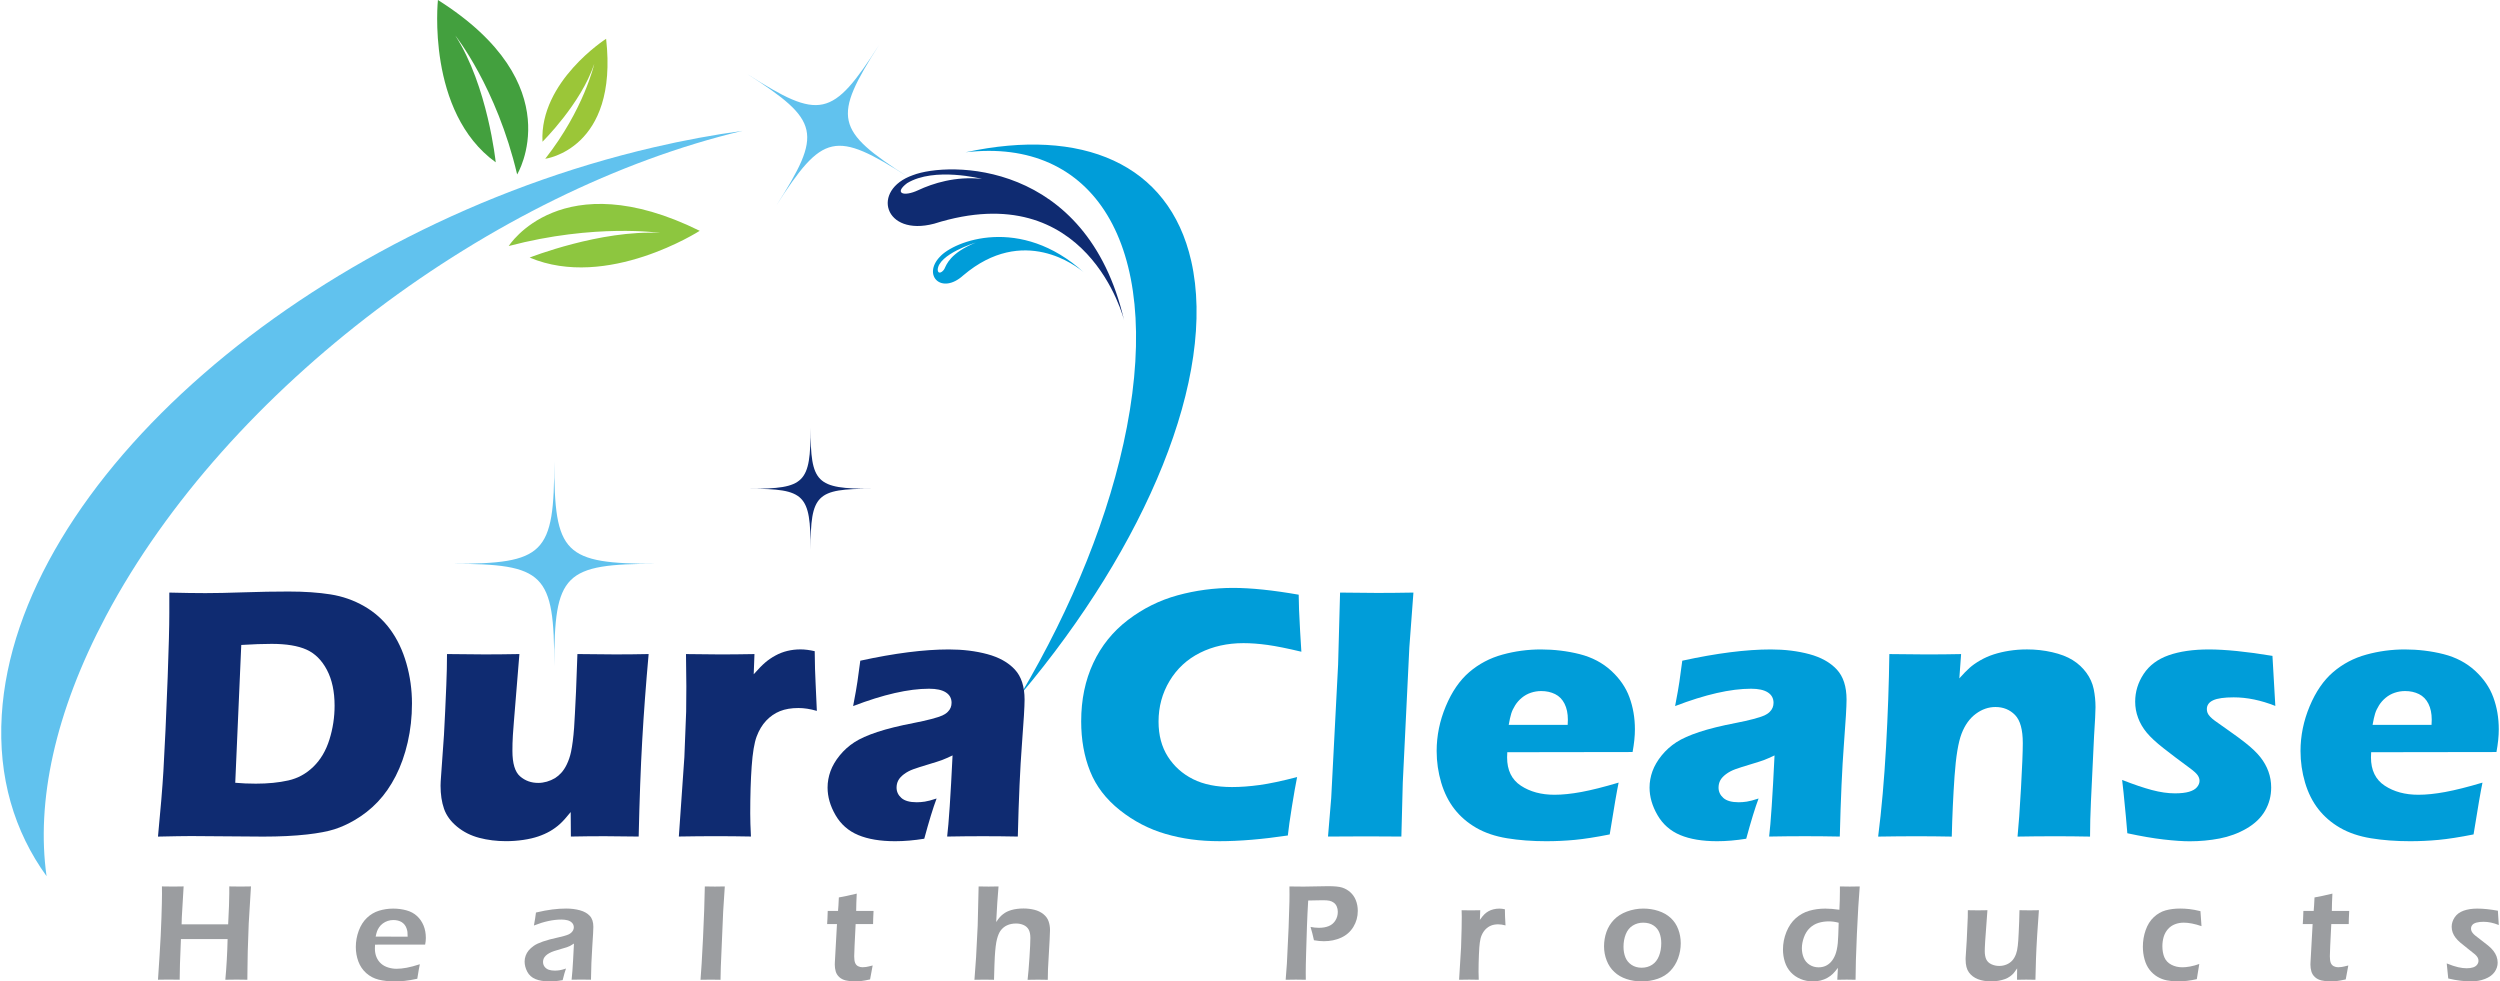 <svg xmlns="http://www.w3.org/2000/svg" fill="none" viewBox="0 0 1452 570" height="570" width="1452">
<path fill="#61C2EE" d="M1.022 415.368C-1.176 451.37 8.258 482.881 27.044 508.875C20.968 465.829 31.7 414.003 61.558 357.768C132.115 224.914 286.718 110.354 431.272 75.99C414.493 78.297 397.277 81.451 379.72 85.547C178.834 132.294 9.295 279.961 1.022 415.368Z"></path>
<path fill="#61C2EE" d="M321.915 387.08C321.915 333.002 316.372 327.459 262.294 327.459C316.372 327.459 321.915 321.929 321.915 267.837C321.915 321.916 327.444 327.459 381.536 327.459C327.458 327.459 321.915 333.002 321.915 387.08Z"></path>
<path fill="#0F2B71" d="M470.784 319.199C470.784 287.17 467.507 283.88 435.464 283.88C467.507 283.88 470.784 280.59 470.784 248.561C470.784 280.59 474.06 283.88 506.103 283.88C474.074 283.88 470.784 287.157 470.784 319.199Z"></path>
<path fill="#61C2EE" d="M450.687 119.666C477.869 77.193 476.299 70.066 433.84 42.883C476.299 70.066 483.44 68.51 510.609 26.036C483.426 68.51 484.996 75.636 527.47 102.819C485.01 75.636 477.869 77.206 450.687 119.666Z"></path>
<path fill="#43A03E" d="M300.357 101.316C300.357 101.316 332.14 49.109 254.347 0C254.347 0 247.453 65.096 287.919 94.272C287.919 94.272 283.305 49.846 264.437 20.643C264.437 20.643 288.424 50.61 300.357 101.316Z"></path>
<path fill="#8DC63F" d="M295.469 142.889C295.469 142.889 325.982 94.34 406.396 134.055C406.396 134.055 352.619 168.637 307.619 149.592C307.619 149.592 348.796 133.386 383.46 135.284C383.46 135.284 345.669 129.659 295.482 142.889H295.469Z"></path>
<path fill="#9BC638" d="M316.658 92.223C316.658 92.223 359.24 86.735 352.032 22.526C352.032 22.526 313.299 47.32 315.074 82.311C315.074 82.311 337.41 60.29 345.137 37.135C345.137 37.135 339.239 63.443 316.658 92.237V92.223Z"></path>
<path fill="#009DD9" d="M560.945 88.429C634.765 79.814 675 141.06 654.507 247.974C644.759 298.857 622.656 352.785 592.865 403.246C665.661 316.893 707.029 218.43 691.861 151.586C678.973 94.764 628.198 73.916 560.932 88.415L560.945 88.429Z"></path>
<path fill="#0F2B71" d="M530.241 101.725C505.666 110.299 513.489 137.591 542.556 129.918C631.995 101.63 652.897 186.085 652.897 186.085C631.107 92.605 550.775 93.779 530.241 101.725ZM533.299 110.463C524.78 114.463 519.06 112.279 526.842 106.381C542.72 96.756 570.339 103.91 570.339 103.91C555.034 102.231 541.819 106.476 533.299 110.463Z"></path>
<path fill="#009DD9" d="M545.791 149.224C535.675 159.955 546.843 171.396 559.471 159.928C594.381 130.315 625.359 154.671 629.496 158.194C592.688 124.84 554.01 139.926 545.805 149.224H545.791ZM548.617 155.982C547.525 158.125 544.795 159.614 544.617 156.746C544.89 147.613 566.748 140.868 566.748 140.868C551.662 147.026 549.71 153.838 548.604 155.982H548.617ZM629.482 158.194C629.646 158.33 629.796 158.467 629.96 158.603C629.96 158.603 629.796 158.453 629.482 158.194Z"></path>
<path fill="#0F2B71" d="M91.757 485.872C93.286 470.089 94.337 457.46 94.897 447.985C95.73 433.869 96.563 415.601 97.395 393.17C98.023 376.009 98.337 363.721 98.337 356.321V344.171C106.433 344.375 113.424 344.485 119.308 344.485C125.192 344.485 132.414 344.334 141.616 344.02C150.818 343.706 159.474 343.556 167.556 343.556C176.827 343.556 184.964 344.116 191.94 345.222C198.93 346.328 205.456 348.608 211.504 352.075C217.553 355.543 222.631 360.062 226.713 365.673C230.796 371.285 233.908 377.838 236.052 385.347C238.195 392.856 239.274 400.597 239.274 408.557C239.274 416.516 238.441 423.902 236.789 431.138C235.124 438.374 232.803 444.9 229.84 450.702C226.864 456.518 223.382 461.515 219.409 465.707C215.436 469.898 210.876 473.475 205.757 476.451C201.948 478.663 198.111 480.397 194.234 481.639C190.356 482.882 185.059 483.892 178.356 484.656C170.888 485.489 162.409 485.899 152.921 485.899L110.98 485.585C107.034 485.585 100.631 485.694 91.77 485.899L91.757 485.872ZM136.647 454.634C140.456 454.976 144.429 455.153 148.579 455.153C155.638 455.153 161.932 454.525 167.461 453.283C172.99 452.04 177.851 449.378 182.042 445.282C186.233 441.2 189.319 435.957 191.326 429.554C193.333 423.151 194.329 416.598 194.329 409.881C194.329 401.648 192.841 394.713 189.865 389.06C186.889 383.422 182.929 379.49 177.973 377.278C173.031 375.067 166.3 373.961 157.781 373.961C152.798 373.961 146.914 374.165 140.128 374.589L136.633 454.634H136.647Z"></path>
<path fill="#0F2B71" d="M370.941 485.871C363.05 485.735 356.469 485.667 351.199 485.667C344.687 485.667 338.147 485.735 331.567 485.871L331.458 471.645C328.973 474.758 326.857 477.093 325.123 478.649C323.389 480.206 321.505 481.571 319.471 482.745C317.423 483.919 315.143 484.943 312.617 485.803C310.091 486.663 307.183 487.346 303.893 487.824C300.603 488.302 297.271 488.547 293.872 488.547C288.411 488.547 283.236 487.906 278.349 486.622C273.475 485.339 269.174 483.182 265.474 480.137C261.774 477.093 259.249 473.639 257.897 469.761C256.545 465.884 255.876 461.392 255.876 456.272C255.876 455.03 255.986 453.091 256.19 450.456L257.856 426.892C258.334 418.236 258.784 408.652 259.208 398.139C259.481 391.709 259.617 385.62 259.617 379.872C268.205 380.009 275.509 380.077 281.53 380.077C287.551 380.077 294.336 380.009 301.668 379.872L298.446 419.424C297.954 425.445 297.695 429.54 297.667 431.725C297.626 433.909 297.613 435.37 297.613 436.135C297.613 443.398 299.087 448.313 302.036 450.88C304.985 453.446 308.508 454.716 312.603 454.716C314.269 454.716 315.935 454.47 317.6 453.992C319.266 453.515 320.863 452.818 322.392 451.917C323.703 451.084 324.918 450.047 326.038 448.804C327.212 447.494 328.263 445.896 329.164 444.026C330.27 441.746 331.103 439.288 331.662 436.654C332.427 432.981 333.014 428.353 333.437 422.741C333.71 418.659 334.079 411.601 334.557 401.566L335.362 379.872C344.278 380.009 351.609 380.077 357.343 380.077C363.774 380.077 370.231 380.009 376.73 379.872C375.146 397.457 373.904 414.168 373.003 430.018C372.102 445.869 371.419 464.491 370.941 485.871Z"></path>
<path fill="#0F2B71" d="M394.273 485.87L397.481 439.779L398.519 413.306C398.587 408.528 398.628 403.654 398.628 398.67C398.628 393.687 398.56 387.352 398.423 379.884C406.792 380.021 413.441 380.089 418.356 380.089C424.104 380.089 430.712 380.021 438.193 379.884L437.757 391.612C440.46 388.567 442.672 386.301 444.405 384.813C446.139 383.325 448.105 381.973 450.331 380.758C452.542 379.543 454.863 378.642 457.294 378.055C459.71 377.468 462.249 377.167 464.871 377.167C467.369 377.167 470.141 377.509 473.185 378.205C473.254 385.755 473.431 391.981 473.704 396.896L474.428 412.883C470.619 411.777 467.069 411.217 463.738 411.217C459.587 411.217 456.01 411.818 453.007 413.033C450.003 414.248 447.341 416.078 445.02 418.535C442.699 420.993 440.856 424.051 439.477 427.723C438.098 431.396 437.129 437.212 436.569 445.158C436.009 453.117 435.736 462.224 435.736 472.463C435.736 476.067 435.873 480.532 436.146 485.856C429.428 485.72 422.67 485.652 415.885 485.652C409.1 485.652 401.959 485.72 394.273 485.856V485.87Z"></path>
<path fill="#0F2B71" d="M495.495 410.099C496.806 403.246 497.638 398.522 497.993 395.928C498.335 393.334 498.894 389.265 499.659 383.736C519.592 379.381 536.726 377.196 551.048 377.196C559.212 377.196 566.694 378.111 573.479 379.94C580.264 381.77 585.562 384.733 589.371 388.815C593.18 392.897 595.077 398.74 595.077 406.358C595.077 410.236 594.559 418.96 593.521 432.517C592.483 446.088 591.692 463.863 591.145 485.872C584.36 485.735 577.602 485.667 570.885 485.667C564.168 485.667 557.451 485.735 550.106 485.872C551.048 478.253 552.099 462.553 553.246 438.743C550.624 439.985 548.563 440.886 547.088 441.446C545.6 442.006 542.992 442.825 539.265 443.944C535.538 445.05 532.616 445.992 530.514 446.743C528.411 447.508 526.582 448.477 525.026 449.651C523.469 450.825 522.363 452.04 521.708 453.283C521.053 454.525 520.725 455.918 520.725 457.433C520.725 459.781 521.653 461.788 523.524 463.454C525.394 465.119 528.37 465.952 532.453 465.952C533.9 465.952 535.47 465.829 537.122 465.584C538.787 465.338 541.067 464.737 543.975 463.768C541.969 469.092 539.579 476.888 536.808 487.128C530.855 488.097 525.217 488.575 519.892 488.575C511.305 488.575 504.164 487.387 498.457 484.998C492.751 482.609 488.355 478.759 485.269 473.42C482.184 468.096 480.654 462.758 480.654 457.433C480.654 454.184 481.228 451.003 482.361 447.876C483.508 444.763 485.283 441.719 487.713 438.743C490.129 435.766 492.969 433.227 496.218 431.111C499.468 428.995 503.919 427.015 509.557 425.144C515.196 423.274 522.336 421.513 530.992 419.847C534.596 419.151 537.886 418.414 540.904 417.622C543.907 416.83 546.051 416.134 547.334 415.547C548.617 414.96 549.655 414.263 550.447 413.471C551.239 412.68 551.812 411.847 552.153 410.973C552.495 410.113 552.672 409.198 552.672 408.215C552.672 405.58 551.566 403.56 549.355 402.14C547.143 400.72 543.894 400.01 539.607 400.01C527.702 400.01 513.011 403.368 495.509 410.086L495.495 410.099Z"></path>
<path fill="#009DD9" d="M753.366 451.303C752.533 455.372 751.536 461.051 750.362 468.328C749.188 475.605 748.396 481.244 747.973 485.244C733.16 487.456 719.944 488.562 708.312 488.562C696.68 488.562 686.672 487.155 677.006 484.357C667.354 481.558 658.493 476.957 650.424 470.554C642.356 464.151 636.594 456.628 633.14 447.972C629.672 439.316 627.952 429.637 627.952 418.906C627.952 406.386 630.287 395.123 634.956 385.115C639.625 375.108 646.342 366.78 655.094 360.09C663.845 353.414 673.457 348.635 683.901 345.768C694.345 342.901 705.144 341.454 716.285 341.454C726.524 341.454 739.194 342.765 754.28 345.4L754.485 354.124C754.622 357.933 754.826 362.124 755.113 366.684L755.837 378.521C747.741 376.582 741.187 375.272 736.163 374.575C731.139 373.879 726.497 373.538 722.197 373.538C712.858 373.538 704.448 375.408 696.966 379.149C689.498 382.89 683.614 388.324 679.313 395.45C675.027 402.577 672.883 410.468 672.883 419.124C672.883 427.015 674.685 433.773 678.276 439.426C681.88 445.064 686.741 449.433 692.857 452.505C698.987 455.59 706.537 457.12 715.548 457.12C720.463 457.12 725.801 456.724 731.59 455.932C737.365 455.14 744.614 453.597 753.338 451.317L753.366 451.303Z"></path>
<path fill="#009DD9" d="M771.306 485.871L773.163 463.535L777.177 385.933L778.31 344.17C787.949 344.306 795.185 344.375 800.031 344.375C806.339 344.375 813.302 344.306 820.92 344.17L818.544 376.035L814.735 454.524L813.916 485.871C806.503 485.803 799.813 485.762 793.86 485.762L771.306 485.871Z"></path>
<path fill="#009DD9" d="M940.107 454.525C939.206 458.675 937.472 468.71 934.919 484.629C926.891 486.227 920.147 487.278 914.672 487.797C909.211 488.315 903.668 488.575 898.057 488.575C889.824 488.575 882.247 488.001 875.325 486.868C868.403 485.735 862.437 483.701 857.413 480.806C852.389 477.898 848.184 474.294 844.798 469.966C841.412 465.638 838.832 460.505 837.057 454.566C835.296 448.613 834.408 442.497 834.408 436.203C834.408 427.356 836.169 418.687 839.705 410.222C843.228 401.757 847.788 395.136 853.358 390.357C858.928 385.593 865.345 382.193 872.622 380.2C879.885 378.193 887.326 377.196 894.944 377.196C902.562 377.196 910.358 378.111 917.526 379.94C924.693 381.77 930.769 384.978 935.752 389.538C940.735 394.112 944.285 399.259 946.387 405.007C948.49 410.755 949.555 416.939 949.555 423.588C949.555 427.534 949.104 431.93 948.203 436.777L875.434 436.886C875.366 437.992 875.325 438.988 875.325 439.889C875.325 447.33 877.987 452.818 883.326 456.327C888.65 459.836 895.163 461.597 902.835 461.597C907.409 461.597 912.611 461.065 918.454 459.986C924.297 458.908 931.52 457.092 940.093 454.539L940.107 454.525ZM876.254 420.994H910.508C910.576 419.82 910.617 418.81 910.617 417.977C910.617 414.373 909.976 411.301 908.692 408.734C907.409 406.181 905.58 404.31 903.19 403.123C900.801 401.949 898.125 401.362 895.149 401.362C893.074 401.362 891.067 401.689 889.128 402.345C887.189 403 885.442 403.969 883.885 405.253C882.329 406.536 881.032 408.01 879.994 409.662C878.957 411.328 878.192 412.925 877.714 414.495C877.237 416.065 876.745 418.223 876.267 420.98L876.254 420.994Z"></path>
<path fill="#009DD9" d="M972.902 410.099C974.212 403.246 975.045 398.522 975.4 395.928C975.742 393.334 976.301 389.265 977.066 383.736C996.999 379.381 1014.13 377.196 1028.45 377.196C1036.62 377.196 1044.1 378.111 1050.89 379.94C1057.67 381.77 1062.97 384.733 1066.78 388.815C1070.59 392.897 1072.48 398.74 1072.48 406.358C1072.48 410.236 1071.97 418.96 1070.93 432.517C1069.89 446.088 1069.1 463.863 1068.55 485.872C1061.77 485.735 1055.01 485.667 1048.29 485.667C1041.57 485.667 1034.86 485.735 1027.51 485.872C1028.45 478.253 1029.51 462.553 1030.65 438.743C1028.03 439.985 1025.97 440.886 1024.5 441.446C1023.01 442.006 1020.4 442.825 1016.67 443.944C1012.95 445.05 1010.02 445.992 1007.92 446.743C1005.82 447.508 1003.99 448.477 1002.43 449.651C1000.88 450.825 999.77 452.04 999.115 453.283C998.46 454.525 998.132 455.918 998.132 457.433C998.132 459.781 999.06 461.788 1000.93 463.454C1002.8 465.119 1005.78 465.952 1009.86 465.952C1011.31 465.952 1012.88 465.829 1014.53 465.584C1016.19 465.338 1018.47 464.737 1021.38 463.768C1019.38 469.092 1016.99 476.888 1014.21 487.128C1008.26 488.097 1002.62 488.575 997.299 488.575C988.712 488.575 981.571 487.387 975.864 484.998C970.158 482.609 965.761 478.759 962.676 473.42C959.59 468.096 958.061 462.758 958.061 457.433C958.061 454.184 958.635 451.003 959.768 447.876C960.915 444.763 962.69 441.719 965.106 438.743C967.523 435.766 970.362 433.227 973.612 431.111C976.861 428.995 981.312 427.015 986.95 425.144C992.589 423.274 999.729 421.513 1008.39 419.847C1011.99 419.151 1015.28 418.414 1018.3 417.622C1021.3 416.83 1023.44 416.134 1024.73 415.547C1026.01 414.96 1027.05 414.263 1027.84 413.471C1028.63 412.68 1029.21 411.847 1029.55 410.973C1029.89 410.113 1030.07 409.198 1030.07 408.215C1030.07 405.58 1028.96 403.56 1026.75 402.14C1024.54 400.72 1021.29 400.01 1017 400.01C1005.09 400.01 990.405 403.368 972.902 410.086V410.099Z"></path>
<path fill="#009DD9" d="M1090.83 485.872C1092.83 470.158 1094.35 452.805 1095.42 433.814C1096.48 414.824 1097.11 396.843 1097.33 379.886C1105.65 380.023 1112.81 380.091 1118.85 380.091C1125.85 380.091 1132.57 380.023 1139.01 379.886L1137.98 394.003C1140.26 391.45 1142.23 389.416 1143.89 387.928C1145.55 386.44 1147.6 384.992 1150.06 383.573C1152.52 382.153 1155.12 380.992 1157.89 380.091C1160.67 379.19 1163.7 378.48 1166.97 377.961C1170.26 377.443 1173.7 377.183 1177.31 377.183C1182.29 377.183 1187.15 377.716 1191.89 378.794C1196.63 379.873 1200.59 381.388 1203.78 383.368C1206.96 385.334 1209.62 387.805 1211.77 390.74C1213.91 393.689 1215.33 396.843 1216.03 400.242C1216.72 403.628 1217.07 407.123 1217.07 410.728C1217.07 413.363 1216.78 419.029 1216.22 427.753L1214.43 465.338C1214.08 472.738 1213.9 479.592 1213.9 485.899C1206.91 485.763 1200.38 485.695 1194.29 485.695C1186.06 485.695 1178.56 485.763 1171.79 485.899C1172.42 479.605 1173.09 470.24 1173.79 457.816C1174.48 445.392 1174.84 436.654 1174.84 431.603C1174.84 423.78 1173.34 418.332 1170.32 415.247C1167.3 412.175 1163.51 410.632 1158.95 410.632C1154.93 410.632 1151.14 411.943 1147.57 414.578C1144.01 417.213 1141.25 421.035 1139.31 426.046C1137.37 431.07 1136.01 439.316 1135.2 450.812C1134.41 462.294 1133.87 473.994 1133.59 485.899C1126.67 485.763 1119.93 485.695 1113.36 485.695C1106.44 485.695 1098.94 485.763 1090.85 485.899L1090.83 485.872Z"></path>
<path fill="#009DD9" d="M1235.55 483.906C1235.28 480.861 1234.99 477.666 1234.72 474.308C1234.44 470.949 1233.99 466.335 1233.37 460.45L1232.53 452.982C1239.24 455.617 1245 457.57 1249.83 458.853C1254.66 460.136 1259.11 460.778 1263.2 460.778C1266.58 460.778 1269.33 460.464 1271.43 459.85C1273.53 459.222 1275.07 458.334 1276.04 457.146C1277.01 455.972 1277.49 454.757 1277.49 453.515C1277.49 452.409 1277.12 451.317 1276.4 450.252C1275.68 449.173 1274.04 447.712 1271.48 445.842C1265.83 441.691 1260.84 437.923 1256.52 434.524C1252.21 431.138 1248.96 428.121 1246.79 425.486C1244.62 422.851 1242.95 420.025 1241.82 416.967C1240.68 413.922 1240.11 410.768 1240.11 407.519C1240.11 401.771 1241.75 396.406 1245.04 391.422C1248.33 386.439 1253.18 382.821 1259.58 380.568C1265.98 378.316 1273.78 377.196 1282.99 377.196C1292.21 377.196 1304.89 378.439 1319.84 380.937L1321.51 410.004C1313.14 406.686 1305.07 405.02 1297.32 405.02C1291.85 405.02 1287.88 405.58 1285.42 406.713C1282.97 407.833 1281.74 409.553 1281.74 411.874C1281.74 412.639 1281.87 413.362 1282.15 414.058C1282.42 414.755 1282.93 415.478 1283.65 416.243C1284.37 417.007 1285.27 417.786 1286.35 418.578C1287.43 419.369 1290.04 421.226 1294.19 424.134C1298.34 427.042 1301.59 429.431 1303.95 431.302C1307.83 434.346 1310.78 437.172 1312.82 439.766C1314.87 442.36 1316.43 445.132 1317.49 448.067C1318.57 451.016 1319.1 454.102 1319.1 457.365C1319.1 462.28 1317.92 466.799 1315.53 470.908C1313.14 475.031 1309.53 478.472 1304.73 481.243C1299.92 484.015 1294.71 485.926 1289.11 487.005C1283.5 488.083 1277.72 488.616 1271.77 488.616C1267.76 488.616 1262.72 488.274 1256.67 487.578C1250.61 486.882 1243.58 485.68 1235.55 483.947V483.906Z"></path>
<path fill="#009DD9" d="M1441.83 454.525C1440.93 458.675 1439.19 468.71 1436.64 484.629C1428.61 486.227 1421.87 487.278 1416.39 487.797C1410.93 488.315 1405.39 488.575 1399.78 488.575C1391.55 488.575 1383.97 488.001 1377.05 486.868C1370.13 485.735 1364.16 483.701 1359.13 480.806C1354.11 477.898 1349.91 474.294 1346.52 469.966C1343.13 465.638 1340.55 460.505 1338.79 454.566C1337.03 448.613 1336.14 442.497 1336.14 436.203C1336.14 427.356 1337.9 418.687 1341.44 410.222C1344.98 401.757 1349.52 395.136 1355.09 390.357C1360.66 385.593 1367.08 382.193 1374.36 380.2C1381.62 378.193 1389.06 377.196 1396.68 377.196C1404.3 377.196 1412.09 378.111 1419.26 379.94C1426.43 381.77 1432.5 384.978 1437.49 389.538C1442.47 394.112 1446.02 399.259 1448.12 405.007C1450.23 410.755 1451.29 416.939 1451.29 423.588C1451.29 427.534 1450.84 431.93 1449.94 436.777L1377.17 436.886C1377.1 437.992 1377.06 438.988 1377.06 439.889C1377.06 447.33 1379.72 452.818 1385.06 456.327C1390.39 459.836 1396.9 461.597 1404.58 461.597C1409.16 461.597 1414.36 461.065 1420.2 459.986C1426.05 458.908 1433.27 457.092 1441.84 454.539L1441.83 454.525ZM1377.99 420.994H1412.24C1412.31 419.82 1412.35 418.81 1412.35 417.977C1412.35 414.373 1411.71 411.301 1410.43 408.734C1409.14 406.181 1407.32 404.31 1404.93 403.123C1402.54 401.949 1399.86 401.362 1396.88 401.362C1394.81 401.362 1392.8 401.689 1390.86 402.345C1388.92 403 1387.18 403.969 1385.62 405.253C1384.06 406.536 1382.77 408.01 1381.73 409.662C1380.69 411.328 1379.93 412.925 1379.45 414.495C1378.97 416.065 1378.48 418.223 1378 420.98L1377.99 420.994Z"></path>
<path fill="#9B9DA0" d="M91.757 569.044L92.685 554.791C93.19 547.009 93.559 539.787 93.764 533.124C93.982 526.462 94.091 521.833 94.091 519.198L94.05 514.83C97.163 514.884 99.375 514.912 100.672 514.912C101.655 514.912 103.648 514.884 106.652 514.83L105.601 532.742L105.478 536.865H132.51L133.002 526.12C133.111 522.434 133.165 520.004 133.165 518.843V514.83L139.801 514.912C140.388 514.912 142.367 514.884 145.767 514.83L144.456 536.469L143.896 552.511L143.746 561.918C143.692 565.781 143.664 568.157 143.664 569.031L137.466 568.949C136.701 568.949 134.503 568.976 130.872 569.031C131.568 561.535 132.005 553.658 132.196 545.398H105.082L104.522 560.006L104.358 569.017L97.846 568.935C97.136 568.935 95.102 568.962 91.77 569.017L91.757 569.044Z"></path>
<path fill="#9B9DA0" d="M243.835 560.032C243.493 561.589 243.002 564.401 242.36 568.456C239.507 569.07 237.09 569.48 235.138 569.685C233.172 569.903 231.206 569.999 229.226 569.999C225.759 569.999 222.659 569.657 219.915 568.975C217.171 568.292 214.768 567.022 212.707 565.179C210.645 563.336 209.116 561.083 208.133 558.421C207.15 555.745 206.658 552.946 206.658 550.011C206.658 546.762 207.232 543.608 208.365 540.55C209.498 537.492 211.096 534.993 213.143 533.055C215.191 531.116 217.526 529.737 220.147 528.931C222.769 528.126 225.513 527.716 228.366 527.716C231.069 527.716 233.636 528.058 236.066 528.727C238.496 529.396 240.544 530.501 242.196 532.031C243.848 533.56 245.118 535.403 246.005 537.56C246.893 539.717 247.33 542.106 247.33 544.755C247.33 545.997 247.193 547.281 246.934 548.605L217.826 548.646C217.772 549.629 217.744 550.407 217.744 550.994C217.744 552.769 218.045 554.394 218.659 555.882C219.274 557.37 220.161 558.626 221.321 559.65C222.482 560.688 223.874 561.438 225.485 561.93C227.096 562.421 228.694 562.667 230.25 562.667C232.08 562.667 234.059 562.462 236.189 562.066C238.319 561.671 240.858 560.988 243.794 560.046L243.835 560.032ZM218.181 543.977L236.763 544.018C236.763 542.748 236.722 541.82 236.64 541.205C236.558 540.604 236.38 539.908 236.107 539.13C235.834 538.352 235.452 537.669 234.974 537.068C234.496 536.481 233.936 535.976 233.308 535.58C232.667 535.184 231.943 534.884 231.11 534.666C230.278 534.461 229.376 534.352 228.434 534.352C227.329 534.352 226.25 534.529 225.199 534.87C224.147 535.212 223.192 535.717 222.318 536.372C221.444 537.027 220.734 537.765 220.188 538.584C219.642 539.403 219.246 540.181 218.973 540.932C218.714 541.683 218.441 542.693 218.181 543.963V543.977Z"></path>
<path fill="#9B9DA0" d="M310.104 537.505C310.473 535.594 310.705 534.256 310.8 533.491C310.896 532.727 311.06 531.566 311.292 529.996C314.896 529.15 318.063 528.549 320.821 528.208C323.579 527.866 326.228 527.689 328.808 527.689C331.716 527.689 334.392 528.03 336.836 528.699C339.266 529.368 341.177 530.447 342.556 531.935C343.935 533.423 344.618 535.553 344.618 538.324C344.618 539.84 344.413 543.676 343.99 549.861C343.567 556.046 343.321 562.435 343.239 569.016C341.218 568.961 339.375 568.934 337.669 568.934C335.962 568.934 334.16 568.961 331.989 569.016C332.33 565.807 332.617 562.107 332.836 557.902L333.354 548.018C332.344 548.673 331.58 549.137 331.047 549.41C330.515 549.67 329.914 549.915 329.259 550.148C328.59 550.38 327.429 550.721 325.764 551.185C324.098 551.649 322.76 552.045 321.75 552.4C320.739 552.742 319.838 553.138 319.033 553.574C318.227 554.011 317.545 554.503 316.985 555.049C316.425 555.595 316.029 556.155 315.77 556.755C315.524 557.356 315.388 557.998 315.388 558.68C315.388 559.786 315.715 560.756 316.357 561.561C316.999 562.367 317.818 562.926 318.801 563.254C319.784 563.568 320.931 563.732 322.255 563.732C323.101 563.732 323.989 563.664 324.931 563.527C325.873 563.391 327.129 563.063 328.726 562.531C328.166 564.046 327.525 566.285 326.788 569.275C324.903 569.589 323.415 569.794 322.296 569.876C321.19 569.958 320.152 569.999 319.197 569.999C315.865 569.999 313.121 569.548 310.978 568.647C308.834 567.746 307.251 566.312 306.227 564.36C305.203 562.394 304.698 560.428 304.698 558.448C304.698 557.315 304.902 556.182 305.298 555.076C305.694 553.97 306.281 552.946 307.046 552.018C307.81 551.09 308.807 550.202 310.022 549.342C311.237 548.482 312.998 547.649 315.306 546.844C317.613 546.038 320.657 545.219 324.439 544.4C325.45 544.195 326.487 543.936 327.579 543.622C328.672 543.321 329.532 543.021 330.187 542.734C330.842 542.447 331.402 542.065 331.88 541.601C332.358 541.137 332.713 540.659 332.931 540.154C333.15 539.649 333.273 539.13 333.273 538.611C333.273 537.573 332.931 536.7 332.262 535.99C331.58 535.28 330.706 534.775 329.641 534.502C328.562 534.229 327.388 534.078 326.078 534.078C321.258 534.078 315.934 535.225 310.104 537.533V537.505Z"></path>
<path fill="#9B9DA0" d="M406.862 569.044C407.258 564.566 407.736 556.524 408.309 544.92C408.869 533.315 409.224 523.28 409.36 514.843C412.118 514.897 414.07 514.925 415.245 514.925C416.801 514.925 418.712 514.897 420.965 514.843L420.023 529.342L418.644 561.671L418.48 569.058C416.309 569.003 414.466 568.976 412.951 568.976C412.446 568.976 410.425 569.003 406.875 569.058L406.862 569.044Z"></path>
<path fill="#9B9DA0" d="M506.839 560.743C506.525 562.204 506.02 564.893 505.337 568.839C503.112 569.344 501.364 569.658 500.095 569.795C498.825 569.931 497.637 570 496.518 570C494.552 570 492.804 569.808 491.261 569.44C489.719 569.071 488.435 568.416 487.425 567.474C486.415 566.532 485.732 565.44 485.377 564.184C485.022 562.927 484.845 561.617 484.845 560.265C484.845 559.924 484.845 559.46 484.886 558.873C484.913 558.286 485.022 556.415 485.2 553.234L486.114 536.714H480.394C480.53 535.131 480.64 532.578 480.749 529.055H486.729C486.892 527.526 487.043 524.905 487.206 521.232L491.903 520.317C492.886 520.126 494.784 519.689 497.596 519.007C497.405 522.584 497.296 525.929 497.268 529.055H507.358C507.167 532.632 507.085 535.185 507.085 536.714H496.954C496.395 547.486 496.122 553.726 496.122 555.419C496.122 557.111 496.299 558.327 496.654 559.228C497.009 560.129 497.582 560.77 498.388 561.18C499.18 561.576 500.026 561.781 500.927 561.781C501.596 561.781 502.279 561.726 503.016 561.617C503.74 561.508 505.023 561.221 506.853 560.743H506.839Z"></path>
<path fill="#9B9DA0" d="M565.956 569.044L566.898 556.142L567.84 537.67L568.386 514.843C570.72 514.897 572.659 514.925 574.188 514.925C576.209 514.925 578.12 514.897 579.949 514.843L579.226 524.29C579.062 526.625 578.857 530.366 578.584 535.527C579.431 534.257 580.141 533.301 580.714 532.673C581.287 532.031 581.916 531.444 582.625 530.912C583.322 530.366 584.045 529.915 584.796 529.547C585.533 529.178 586.407 528.85 587.39 528.55C588.387 528.263 589.493 528.031 590.708 527.881C591.923 527.717 593.165 527.649 594.435 527.649C596.633 527.649 598.749 527.895 600.77 528.4C602.79 528.905 604.538 529.752 606.012 530.939C607.487 532.127 608.484 533.533 609.03 535.131C609.576 536.728 609.849 538.407 609.849 540.155C609.849 541.288 609.781 543.063 609.644 545.479L608.675 562.832C608.593 564.634 608.552 566.709 608.552 569.071C606.408 569.017 604.524 568.989 602.886 568.989C601.111 568.989 599.091 569.017 596.824 569.071C597.193 565.945 597.548 561.685 597.903 556.279C598.258 550.872 598.435 547.036 598.435 544.756C598.435 542.667 598.094 541.029 597.425 539.854C596.756 538.68 595.759 537.807 594.449 537.233C593.138 536.66 591.704 536.373 590.148 536.373C588.141 536.373 586.366 536.728 584.837 537.452C583.363 538.134 582.12 539.172 581.11 540.551C580.291 541.684 579.608 543.322 579.048 545.438C578.461 547.664 578.052 551.104 577.779 555.76C577.642 558.013 577.492 562.45 577.328 569.058C575.239 569.003 573.437 568.976 571.922 568.976C570.488 568.976 568.495 569.003 565.915 569.058L565.956 569.044Z"></path>
<path fill="#9B9DA0" d="M746.717 569.043L747.427 559.636L748.423 538.788L748.901 523.661C748.928 522.282 748.942 520.89 748.942 519.497C748.942 518.46 748.928 516.917 748.901 514.855C752.287 514.91 755.045 514.937 757.161 514.937C758.854 514.937 761.216 514.896 764.233 514.814C767.25 514.732 769.64 514.691 771.414 514.691C775.073 514.691 777.749 514.951 779.469 515.483C781.299 516.07 782.896 516.985 784.275 518.227C785.654 519.47 786.692 520.972 787.415 522.719C788.207 524.685 788.603 526.788 788.603 529.027C788.603 532.44 787.743 535.539 786.036 538.338C784.33 541.137 781.968 543.212 778.951 544.591C775.933 545.97 772.589 546.652 768.902 546.652C767.1 546.652 765.175 546.475 763.141 546.093C762.554 543.335 761.898 540.754 761.161 538.352C762.8 538.693 764.424 538.87 766.035 538.87C768.233 538.87 770.131 538.543 771.742 537.874C773.353 537.218 774.636 536.14 775.578 534.638C776.534 533.136 776.998 531.457 776.998 529.573C776.998 528.467 776.794 527.443 776.398 526.515C776.002 525.586 775.428 524.849 774.677 524.289C773.927 523.729 773.094 523.361 772.179 523.156C771.264 522.951 769.967 522.856 768.274 522.856C766.8 522.856 765.298 522.883 763.796 522.938C762.294 522.992 760.956 523.02 759.796 523.02C759.482 528.208 759.25 533.177 759.086 537.915L758.608 553.083C758.444 558.462 758.376 562.407 758.376 564.92C758.376 565.875 758.376 567.254 758.417 569.043L752.656 568.961C751.918 568.961 749.925 568.988 746.689 569.043H746.717Z"></path>
<path fill="#9B9DA0" d="M847.446 569.043L848.593 550.175L848.907 539.212C848.962 536.959 848.989 534.693 848.989 532.426C848.989 532.031 848.962 530.775 848.907 528.658C851.365 528.713 853.18 528.74 854.355 528.74C855.706 528.74 857.495 528.713 859.72 528.658L859.515 534.256C860.525 532.822 861.386 531.758 862.096 531.061C862.806 530.365 863.611 529.751 864.498 529.259C865.386 528.754 866.369 528.372 867.461 528.112C868.54 527.853 869.659 527.716 870.792 527.716C871.857 527.716 872.936 527.853 874.042 528.112C874.042 530.57 874.165 533.696 874.397 537.478C872.84 537.055 871.42 536.85 870.151 536.85C868.622 536.85 867.256 537.082 866.082 537.546C864.908 538.01 863.843 538.707 862.901 539.649C861.959 540.591 861.181 541.751 860.58 543.117C860.075 544.222 859.706 545.67 859.474 547.444C859.269 548.823 859.092 551.172 858.955 554.517C858.819 557.848 858.737 561.138 858.737 564.36C858.737 565.602 858.778 567.173 858.86 569.043C856.839 568.988 854.996 568.961 853.331 568.961C851.665 568.961 849.726 568.988 847.446 569.043Z"></path>
<path fill="#9B9DA0" d="M954.456 527.702C957.5 527.702 960.422 528.153 963.207 529.067C966.006 529.982 968.368 531.334 970.32 533.122C972.259 534.911 973.733 537.095 974.703 539.676C975.686 542.256 976.177 544.973 976.177 547.84C976.177 550.857 975.658 553.765 974.634 556.578C973.597 559.39 972.109 561.82 970.143 563.868C968.19 565.916 965.746 567.459 962.811 568.469C959.889 569.493 956.763 569.998 953.459 569.998C950.387 569.998 947.466 569.548 944.708 568.633C941.936 567.718 939.574 566.353 937.622 564.523C935.656 562.694 934.168 560.469 933.158 557.847C932.134 555.226 931.628 552.482 931.628 549.628C931.628 546.775 932.093 543.935 933.021 541.287C933.949 538.638 935.397 536.276 937.363 534.214C939.329 532.153 941.854 530.542 944.926 529.409C947.998 528.276 951.179 527.702 954.456 527.702ZM954.456 535.88C952.162 535.88 950.114 536.44 948.298 537.573C946.496 538.693 945.145 540.372 944.257 542.597C943.37 544.823 942.933 547.239 942.933 549.86C942.933 552.168 943.301 554.216 944.025 556.018C944.749 557.82 945.936 559.267 947.588 560.387C949.24 561.493 951.193 562.052 953.459 562.052C955.725 562.052 957.814 561.479 959.575 560.318C961.337 559.172 962.647 557.479 963.535 555.24C964.422 553.001 964.859 550.529 964.859 547.84C964.859 545.642 964.518 543.648 963.835 541.846C963.152 540.044 961.992 538.597 960.367 537.518C958.743 536.44 956.777 535.894 954.456 535.894V535.88Z"></path>
<path fill="#9B9DA0" d="M1077.71 569.044C1075.51 568.989 1073.81 568.962 1072.59 568.962C1071.27 568.962 1069.44 568.989 1067.1 569.044L1067.46 562.136C1066.3 563.651 1065.3 564.812 1064.47 565.631C1063.64 566.45 1062.6 567.214 1061.37 567.911C1060.14 568.607 1058.8 569.139 1057.38 569.481C1055.95 569.822 1054.48 570 1052.93 570C1050.39 570 1048 569.535 1045.79 568.607C1043.57 567.679 1041.67 566.382 1040.11 564.702C1038.56 563.023 1037.4 561.03 1036.66 558.709C1035.92 556.388 1035.55 553.985 1035.55 551.459C1035.55 547.991 1036.21 544.606 1037.53 541.315C1038.86 538.025 1040.67 535.349 1042.97 533.315C1045.27 531.281 1047.87 529.833 1050.78 528.987C1053.68 528.14 1056.81 527.717 1060.14 527.717C1062.54 527.717 1065.28 527.949 1068.32 528.386C1068.51 524.946 1068.62 521.328 1068.62 517.546V514.843C1071.11 514.897 1073.02 514.925 1074.34 514.925C1076.06 514.925 1078 514.897 1080.14 514.843C1079.56 521.574 1079.01 530.721 1078.49 542.298C1077.97 553.876 1077.71 562.791 1077.71 569.044ZM1067.9 535.922C1065.92 535.39 1064.01 535.131 1062.18 535.131C1060.09 535.131 1058.08 535.417 1056.18 536.004C1054.27 536.591 1052.59 537.574 1051.12 538.981C1049.64 540.387 1048.52 542.189 1047.72 544.387C1046.93 546.585 1046.53 548.701 1046.53 550.736C1046.53 552.77 1046.9 554.64 1047.62 556.333C1048.35 558.026 1049.48 559.364 1051.02 560.347C1052.55 561.33 1054.28 561.822 1056.22 561.822C1057.68 561.822 1059.01 561.562 1060.2 561.043C1061.38 560.525 1062.48 559.733 1063.46 558.654C1064.44 557.576 1065.26 556.197 1065.94 554.504C1066.61 552.811 1067.1 550.558 1067.39 547.759C1067.58 545.698 1067.75 541.752 1067.91 535.922H1067.9Z"></path>
<path fill="#9B9DA0" d="M1182.17 569.043C1179.83 568.988 1178.05 568.961 1176.8 568.961C1175.25 568.961 1173.47 568.988 1171.48 569.043L1171.55 562.449C1170.81 563.554 1170.16 564.455 1169.61 565.124C1169.05 565.793 1168.33 566.462 1167.42 567.104C1166.52 567.759 1165.54 568.265 1164.49 568.647C1163.42 569.029 1162.22 569.343 1160.86 569.603C1159.49 569.848 1158.05 569.985 1156.52 569.985C1153.55 569.985 1150.97 569.562 1148.77 568.701C1146.58 567.841 1144.84 566.531 1143.56 564.783C1142.28 563.036 1141.63 560.537 1141.63 557.274V556.441L1142.28 546.202L1142.88 532.699C1142.9 531.607 1142.92 530.269 1142.92 528.645C1145.43 528.699 1147.4 528.726 1148.83 528.726C1150.33 528.726 1152.16 528.699 1154.3 528.645L1152.98 546.748C1152.9 548.154 1152.84 549.342 1152.8 550.298C1152.76 551.267 1152.75 551.963 1152.75 552.387C1152.75 554.298 1153.03 555.882 1153.59 557.138C1154.17 558.394 1155.15 559.349 1156.57 560.018C1157.99 560.687 1159.51 561.015 1161.12 561.015C1162.73 561.015 1164.11 560.728 1165.49 560.141C1166.73 559.609 1167.79 558.872 1168.68 557.916C1169.57 556.96 1170.32 555.677 1170.92 554.066C1171.37 552.905 1171.71 551.281 1171.94 549.219C1172.13 547.758 1172.3 545.26 1172.46 541.71C1172.68 537.423 1172.83 533.068 1172.91 528.645C1175.53 528.699 1177.54 528.726 1178.92 528.726C1180.49 528.726 1182.25 528.699 1184.2 528.645C1183.89 532.426 1183.56 537.164 1183.21 542.843C1182.87 548.523 1182.62 553.206 1182.5 556.906C1182.36 560.592 1182.27 564.647 1182.18 569.043H1182.17Z"></path>
<path fill="#9B9DA0" d="M1277.34 559.868C1277.21 560.96 1277.01 562.189 1276.74 563.568C1276.48 564.947 1276.2 566.654 1275.91 568.688C1272.13 569.562 1268.39 569.999 1264.71 569.999C1262.57 569.999 1260.51 569.794 1258.52 569.398C1256.54 569.002 1254.68 568.292 1252.97 567.268C1251.27 566.244 1249.76 564.906 1248.47 563.24C1247.17 561.575 1246.2 559.554 1245.55 557.179C1244.89 554.803 1244.58 552.373 1244.58 549.847C1244.58 546.516 1245.11 543.308 1246.19 540.236C1247.27 537.164 1248.82 534.652 1250.9 532.713C1252.96 530.774 1255.25 529.45 1257.79 528.74C1260.32 528.044 1263.13 527.689 1266.23 527.689C1267.95 527.689 1269.72 527.785 1271.55 527.989C1273.38 528.194 1275.54 528.59 1278.02 529.204L1278.63 537.901C1274.69 536.55 1271.25 535.881 1268.32 535.881C1266.52 535.881 1264.82 536.181 1263.23 536.795C1261.63 537.41 1260.25 538.365 1259.1 539.676C1257.96 540.987 1257.14 542.502 1256.64 544.222C1256.15 545.943 1255.91 547.704 1255.91 549.506C1255.91 552.018 1256.3 554.202 1257.08 556.032C1257.86 557.875 1259.2 559.295 1261.11 560.305C1263.01 561.315 1265.18 561.807 1267.61 561.807C1268.8 561.807 1270.24 561.657 1271.95 561.356C1273.66 561.056 1275.46 560.551 1277.36 559.868H1277.34Z"></path>
<path fill="#9B9DA0" d="M1363.9 560.743C1363.59 562.204 1363.08 564.893 1362.4 568.839C1360.17 569.344 1358.42 569.658 1357.15 569.795C1355.89 569.931 1354.7 570 1353.58 570C1351.61 570 1349.86 569.808 1348.32 569.44C1346.78 569.071 1345.5 568.416 1344.49 567.474C1343.47 566.532 1342.79 565.44 1342.44 564.184C1342.08 562.927 1341.9 561.617 1341.9 560.265C1341.9 559.924 1341.9 559.46 1341.95 558.873C1341.97 558.286 1342.08 556.415 1342.26 553.234L1343.17 536.714H1337.45C1337.59 535.131 1337.7 532.578 1337.81 529.055H1343.79C1343.95 527.526 1344.1 524.905 1344.27 521.232L1348.96 520.317C1349.95 520.126 1351.84 519.689 1354.66 519.007C1354.47 522.584 1354.36 525.929 1354.33 529.055H1364.42C1364.23 532.632 1364.14 535.185 1364.14 536.714H1354.01C1353.45 547.486 1353.18 553.726 1353.18 555.419C1353.18 557.111 1353.36 558.327 1353.71 559.228C1354.07 560.129 1354.64 560.77 1355.45 561.18C1356.24 561.576 1357.09 561.781 1357.99 561.781C1358.66 561.781 1359.34 561.726 1360.08 561.617C1360.8 561.508 1362.08 561.221 1363.91 560.743H1363.9Z"></path>
<path fill="#9B9DA0" d="M1421.94 568.292L1421.06 559.554C1423.66 560.619 1425.86 561.343 1427.66 561.752C1429.46 562.162 1431.11 562.367 1432.63 562.367C1434.14 562.367 1435.41 562.189 1436.44 561.834C1437.47 561.479 1438.24 560.947 1438.74 560.251C1439.25 559.554 1439.5 558.817 1439.5 558.053C1439.5 557.711 1439.47 557.397 1439.4 557.097C1439.33 556.81 1439.21 556.496 1439.04 556.182C1438.87 555.868 1438.68 555.568 1438.44 555.295C1438.21 555.022 1437.91 554.694 1437.52 554.339C1437.12 553.984 1436.55 553.52 1435.81 552.974L1433.67 551.267C1431.6 549.656 1430.02 548.386 1428.94 547.458C1427.85 546.53 1426.95 545.588 1426.2 544.618C1425.46 543.649 1424.89 542.639 1424.5 541.56C1424.12 540.482 1423.93 539.403 1423.93 538.283C1423.93 536.345 1424.52 534.515 1425.69 532.768C1426.87 531.02 1428.59 529.751 1430.84 528.931C1433.09 528.126 1435.74 527.716 1438.79 527.716C1442.25 527.716 1446.25 528.126 1450.77 528.945L1451.29 537.246C1448.22 536.003 1445.27 535.375 1442.43 535.375C1440.9 535.375 1439.55 535.526 1438.4 535.826C1437.26 536.126 1436.42 536.591 1435.92 537.219C1435.41 537.847 1435.17 538.529 1435.17 539.307C1435.17 539.758 1435.25 540.195 1435.4 540.632C1435.56 541.069 1435.84 541.519 1436.23 541.997C1436.63 542.475 1437.08 542.925 1437.6 543.349C1438.12 543.772 1439.19 544.605 1440.83 545.847C1442.47 547.089 1443.91 548.223 1445.15 549.219C1446.38 550.23 1447.39 551.24 1448.18 552.264C1448.97 553.288 1449.58 554.38 1450.01 555.54C1450.43 556.701 1450.64 557.889 1450.64 559.076C1450.64 561.056 1450.02 562.899 1448.81 564.592C1447.59 566.285 1445.75 567.609 1443.29 568.565C1440.83 569.521 1438.08 569.999 1435.03 569.999C1433.45 569.999 1431.51 569.876 1429.23 569.616C1426.95 569.371 1424.52 568.92 1421.92 568.292H1421.94Z"></path>
</svg>
